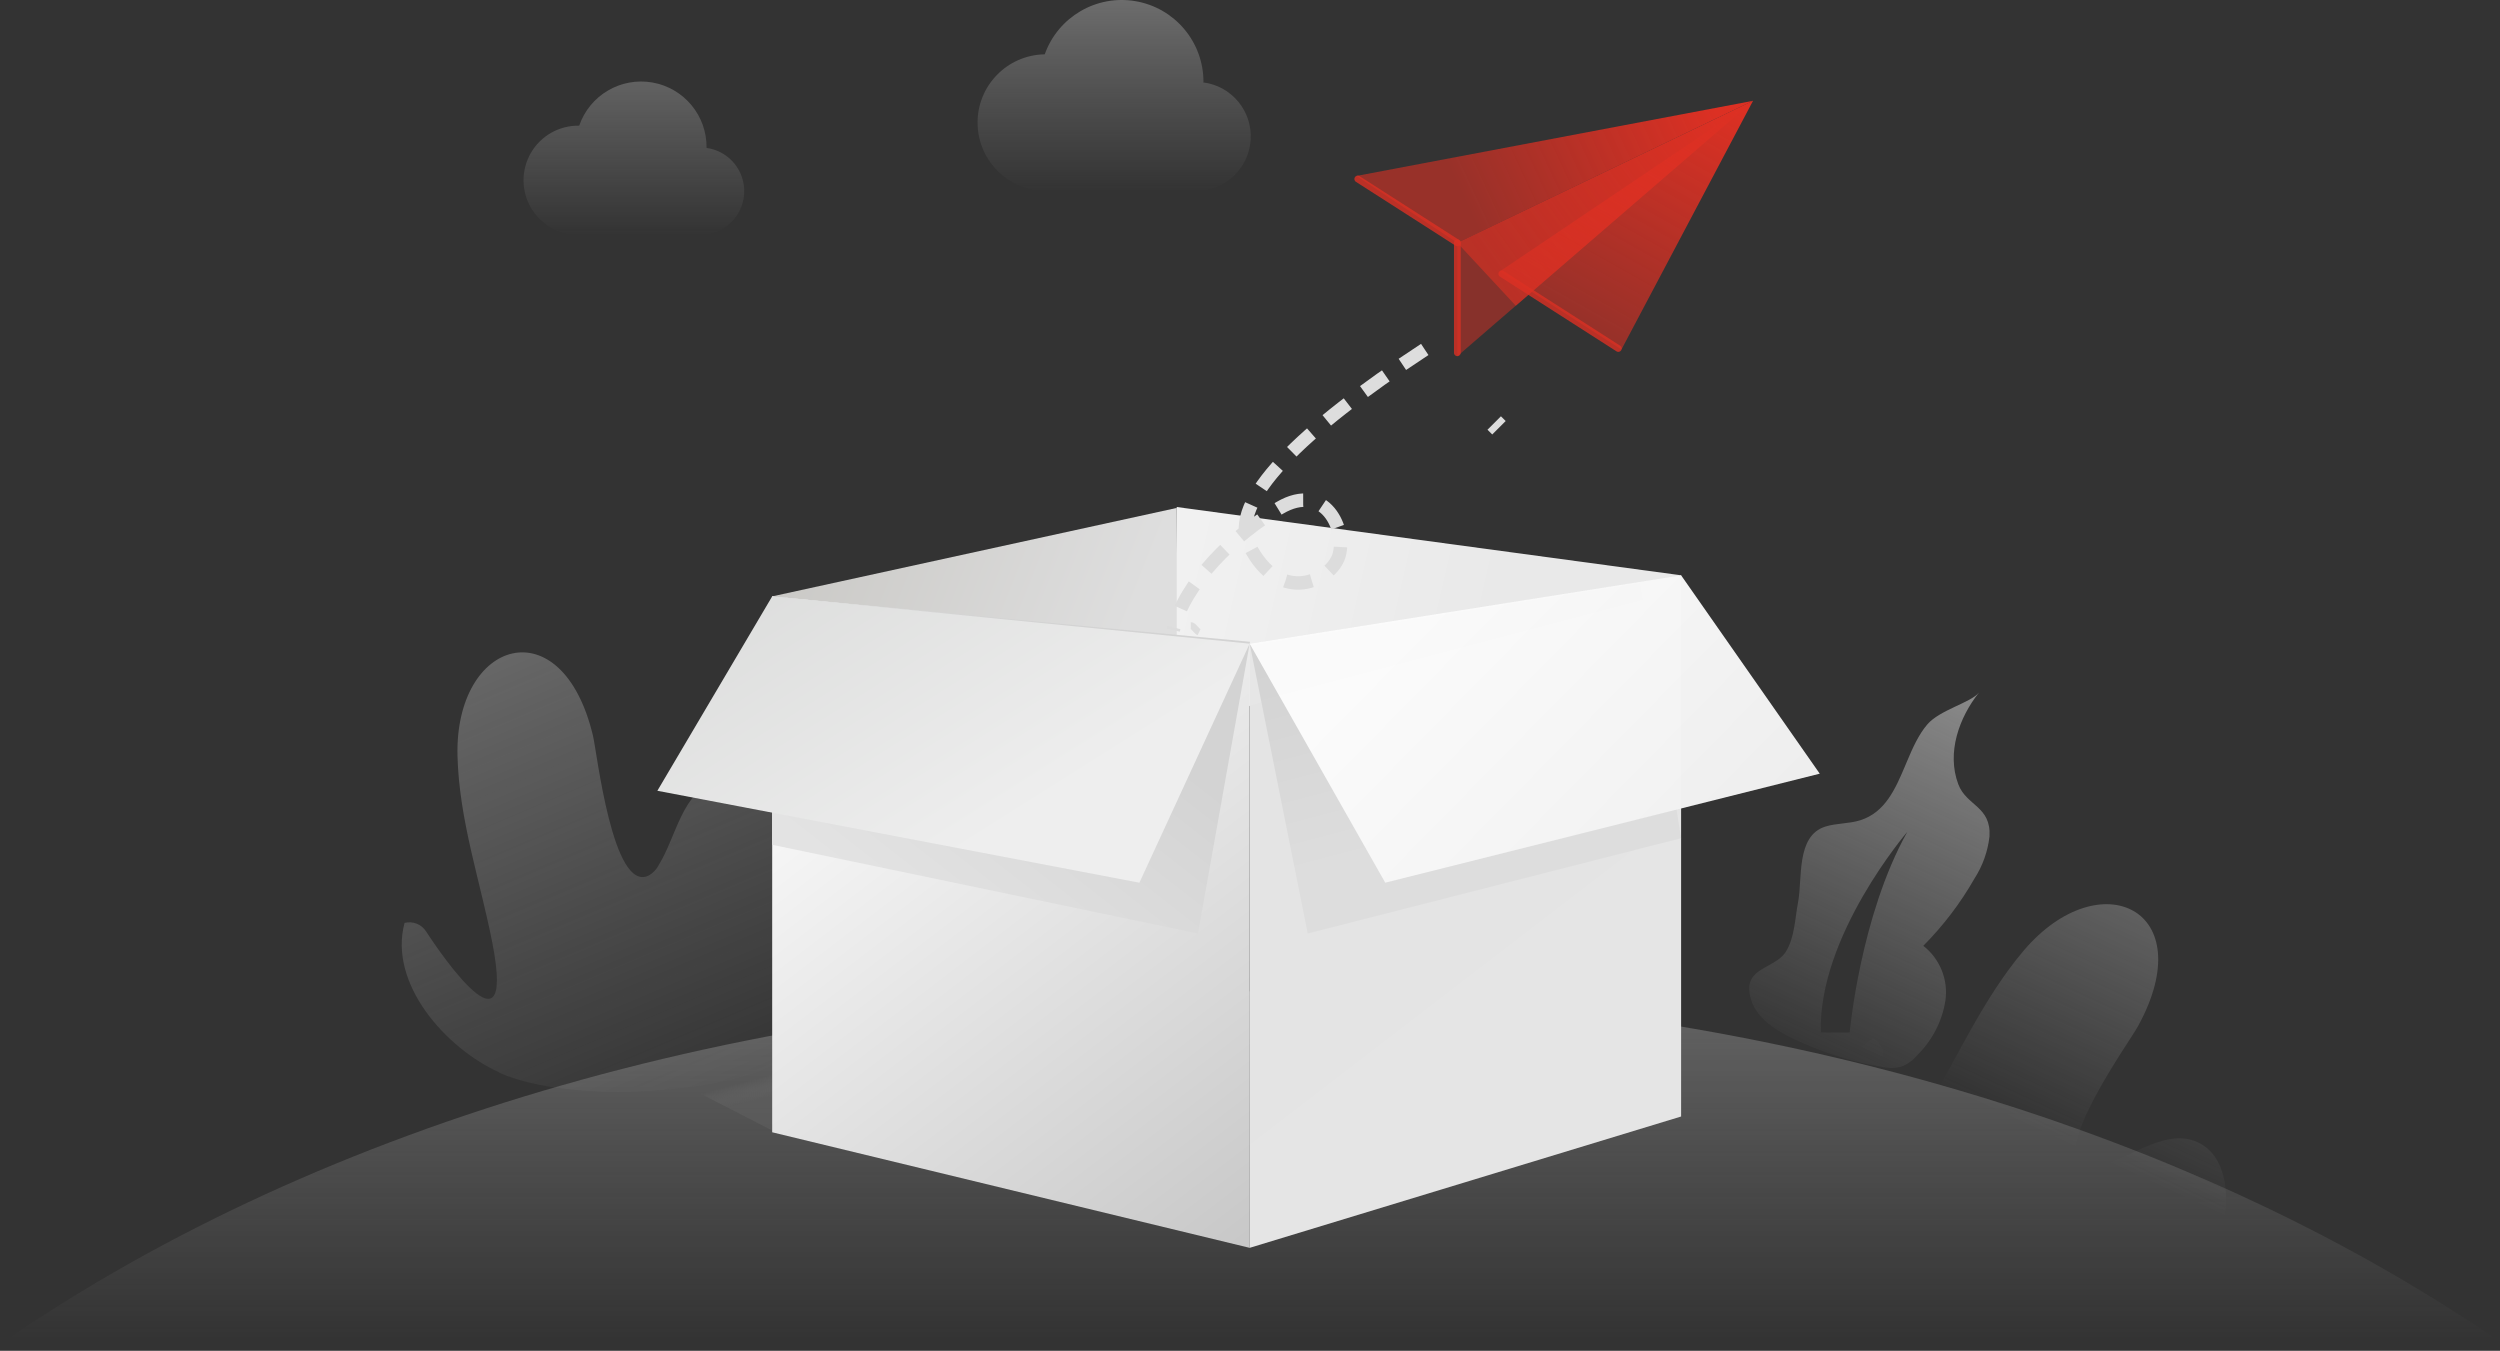 <?xml version="1.0" encoding="utf-8"?>
<svg width="372px" height="201px"  version="1.1" xmlns:xlink="http://www.w3.org/1999/xlink" xmlns="http://www.w3.org/2000/svg">
  <rect width="100%" height="100%" fill="#333333" stroke="none"/>
  <defs>
    <linearGradient x1="-0.47" y1="-1.86" x2="0.689" y2="1" id="gradient_1">
      <stop offset="0" stop-color="#D2D2D2" />
      <stop offset="1" stop-color="#D2D2D2" stop-opacity="0" />
    </linearGradient>
    <linearGradient x1="1.19" y1="-1.109" x2="0.545" y2="0.556" id="gradient_2">
      <stop offset="0" stop-color="#D2D2D2" />
      <stop offset="1" stop-color="#D2D2D2" stop-opacity="0" />
    </linearGradient>
    <linearGradient x1="0.5" y1="-2.212" x2="0.5" y2="1" id="gradient_3">
      <stop offset="0" stop-color="#D2D2D2" />
      <stop offset="1" stop-color="#D2D2D2" stop-opacity="0" />
    </linearGradient>
    <linearGradient x1="1.001" y1="-0.978" x2="0.388" y2="1.047" id="gradient_4">
      <stop offset="0" stop-color="#D2D2D2" />
      <stop offset="1" stop-color="#D2D2D2" stop-opacity="0" />
    </linearGradient>
    <linearGradient x1="0.5" y1="-2.301" x2="0.5" y2="1" id="gradient_5">
      <stop offset="0" stop-color="#D2D2D2" />
      <stop offset="1" stop-color="#D2D2D2" stop-opacity="0" />
    </linearGradient>
    <linearGradient x1="0.5" y1="-1.692" x2="0.5" y2="1" id="gradient_6">
      <stop offset="0" stop-color="#D2D2D2" />
      <stop offset="1" stop-color="#D2D2D2" stop-opacity="0" />
    </linearGradient>
    <linearGradient x1="0.676" y1="0.481" x2="0.73" y2="0.537" id="gradient_7">
      <stop offset="0" stop-color="#858585" stop-opacity="0" />
      <stop offset="1" stop-color="#616161" stop-opacity="0.502" />
    </linearGradient>
    <linearGradient x1="-0.091" y1="0.47" x2="0.633" y2="0.543" id="gradient_8">
      <stop offset="0" stop-color="#F2F2F2" />
      <stop offset="1" stop-color="#E9E9E9" />
    </linearGradient>
    <linearGradient x1="0.017" y1="0.417" x2="0.926" y2="0.537" id="gradient_9">
      <stop offset="0" stop-color="#CAC9C6" />
      <stop offset="1" stop-color="#DEDEDE" />
    </linearGradient>
    <linearGradient x1="0.871" y1="1.134" x2="0.231" y2="0" id="gradient_10">
      <stop offset="0" stop-color="#C5C5C5" />
      <stop offset="1" stop-color="#FFFFFF" />
    </linearGradient>
    <linearGradient x1="0.042" y1="0.696" x2="0.591" y2="0.199" id="gradient_11">
      <stop offset="0" stop-color="#E3E3E3" />
      <stop offset="1" stop-color="#D3D3D3" />
    </linearGradient>
    <linearGradient x1="0.377" y1="0.249" x2="0.989" y2="1.497" id="gradient_12">
      <stop offset="0" stop-color="#E5E5E5" />
      <stop offset="1" stop-color="#E8E8E8" />
    </linearGradient>
    <linearGradient x1="0.773" y1="0.621" x2="0.591" y2="0.059" id="gradient_13">
      <stop offset="0" stop-color="#DDDDDD" />
      <stop offset="1" stop-color="#D3D3D3" />
    </linearGradient>
    <linearGradient x1="0.712" y1="0.645" x2="-0.081" y2="0.035" id="gradient_14">
      <stop offset="0" stop-color="#EEEEEE" />
      <stop offset="1" stop-color="#DADBDA" />
    </linearGradient>
    <linearGradient x1="0.223" y1="0.354" x2="1.225" y2="0.886" id="gradient_15">
      <stop offset="0" stop-color="#FAFAFA" />
      <stop offset="1" stop-color="#EBEBEB" />
    </linearGradient>
    <linearGradient x1="0.839" y1="0" x2="0.241" y2="0.962" id="gradient_16">
      <stop offset="0" stop-color="#DDDDDD" />
      <stop offset="1" stop-color="#DCDCDC" />
    </linearGradient>
    <linearGradient x1="0.249" y1="0.555" x2="0.965" y2="0.436" id="gradient_17">
      <stop offset="0" stop-color="#DC3023" stop-opacity="0.6" />
      <stop offset="1" stop-color="#DC3023" />
    </linearGradient>
    <linearGradient x1="0.057" y1="0.837" x2="0.261" y2="0.653" id="gradient_18">
      <stop offset="0" stop-color="#DC3023" stop-opacity="0.498" />
      <stop offset="1" stop-color="#DC3023" stop-opacity="0.498" />
    </linearGradient>
    <linearGradient x1="0.057" y1="0.717" x2="0.972" y2="0.26" id="gradient_19">
      <stop offset="0" stop-color="#DC3023" stop-opacity="0.6" />
      <stop offset="1" stop-color="#DC3023" />
    </linearGradient>
    <linearGradient x1="0.973" y1="0.049" x2="0.455" y2="0.952" id="gradient_20">
      <stop offset="0" stop-color="#DC3023" />
      <stop offset="1" stop-color="#DC3023" stop-opacity="0.6" />
    </linearGradient>
    <path d="M0 0L371 0L371 200L0 200L0 0Z" id="path_1" />
    <clipPath id="mask_1">
      <use xlink:href="#path_1" />
    </clipPath>
  </defs>
  <g id="不存在" transform="translate(1 0)">
    <path d="M0 0L371 0L371 200L0 200L0 0Z" id="Background" fill="none" fill-rule="evenodd" stroke="none" />
    <g clip-path="url(#mask_1)">
      <g id="页面-1">
        <g id="空状态图标备份">
          <g id="编组-21">
            <g id="编组-2">
              <path d="M14.482 62.482C6.568 58.902 -2.012 49.297 0.42 40.26C1.637 39.949 2.916 40.445 3.605 41.495C3.605 41.495 17.334 62.939 13.482 43.211C11.667 33.939 8.544 24.976 8.297 15.396C7.889 -2.012 23.865 -6.839 28.457 12.396C29.062 14.939 31.383 35.618 36.667 33.248C37.348 32.89 37.9 32.329 38.247 31.643C40.926 27.248 41.729 20.791 46.642 19.297C50.951 17.939 55.198 21.68 57.519 25.544C62.223 33.396 68.519 52.914 58.889 59.532C49.26 66.149 24.963 67.198 14.568 62.569L14.482 62.482L14.482 62.482Z" transform="translate(58.777 97.072)" id="路径" fill="url(#gradient_1)" fill-rule="evenodd" stroke="none" />
              <path d="M2.194 45.885C-1.288 37.922 -1.201 25.046 6.7 19.959C7.817 20.559 8.42 21.811 8.194 23.058C8.194 23.058 3.984 48.181 14.367 30.959C19.305 22.848 23.009 14.12 29.181 6.848C40.527 -6.411 55.651 0.786 46.157 18.132C44.922 20.428 32.749 37.317 38.255 39.12C39.001 39.303 39.785 39.256 40.502 38.984C45.441 37.527 50.379 33.28 55.046 35.428C59.144 37.317 59.786 42.922 58.922 47.354C57.144 56.33 48.43 66.367 36.85 64.811C25.023 63.206 6.786 56.379 2.231 45.972L2.194 45.885L2.194 45.885Z" transform="translate(270.991 134.545)" id="路径#1" fill="url(#gradient_2)" fill-rule="evenodd" stroke="none" />
              <path d="M370.519 51.852C323.963 19.914 258.173 0 185.259 0C112.346 0 46.556 19.914 0 51.852L370.519 51.852L370.519 51.852Z" transform="translate(0 147.505)" id="路径#2" fill="url(#gradient_3)" fill-rule="evenodd" stroke="none" />
              <path d="M34.192 0C31.242 3.704 29.353 8.951 31.118 13.642C32.341 16.877 36.02 16.901 35.76 21.395C35.507 23.639 34.737 25.794 33.513 27.691C31.428 31.34 28.871 34.698 25.909 37.679C28.378 39.605 29.634 42.7 29.205 45.803C28.721 48.881 27.262 51.724 25.044 53.914C24.391 54.712 23.54 55.325 22.575 55.691C21.641 55.907 20.67 55.907 19.736 55.691C15.142 54.912 10.682 53.486 6.489 51.457C3.871 50.21 1.205 48.506 0.316 45.79C-0.703 42.673 0.917 41.682 2.684 40.706L3.141 40.453C4.053 39.944 4.949 39.391 5.489 38.506C6.785 36.383 6.822 33.543 7.279 31.173C7.946 27.679 6.958 21.309 11.328 19.938C13.02 19.407 14.859 19.531 16.55 18.988C20.225 17.818 21.746 14.362 23.218 10.867L23.486 10.232C24.335 8.222 25.21 6.244 26.513 4.728C28.365 2.568 32.958 1.506 34.192 0L34.192 0ZM23.526 20.728C23.526 20.728 10.229 36.235 10.662 50.568L14.958 50.568C14.958 50.568 16.513 33.284 23.526 20.728L23.526 20.728Z" transform="translate(259.277 103.06)" id="形状结合" fill="url(#gradient_4)" fill-rule="evenodd" stroke="none" />
              <path d="M27.233 9.881L27.233 9.881C27.302 5.096 23.884 0.969 19.169 0.146C14.454 -0.677 9.84 2.047 8.283 6.573C5.312 6.515 2.547 8.083 1.072 10.662C-0.403 13.241 -0.353 16.42 1.204 18.951C2.761 21.481 5.575 22.96 8.542 22.807L26.431 22.807C29.827 22.762 32.615 20.107 32.826 16.716C33.036 13.326 30.598 10.347 27.233 9.881L27.233 9.881L27.233 9.881Z" transform="translate(76.903 12.129)" id="路径#3" fill="url(#gradient_5)" fill-rule="evenodd" stroke="none" />
              <path d="M33.612 12.208L33.612 12.147C33.605 6.232 29.343 1.18 23.513 0.177C17.683 -0.825 11.978 2.512 9.995 8.085C4.387 8.174 -0.087 12.792 0.001 18.4C0.09 24.008 4.708 28.482 10.316 28.394L32.538 28.394C36.82 28.401 40.367 25.075 40.636 20.802C40.904 16.529 37.8 12.785 33.551 12.258L33.612 12.208L33.612 12.208Z" transform="translate(144.462 0)" id="路径#4" fill="url(#gradient_6)" fill-rule="evenodd" stroke="none" />
            </g>
            <path d="M0 0L52.837 0L106 29L53.779 27.67L0 0Z" transform="translate(61 141)" id="矩形" fill="url(#gradient_7)" fill-rule="evenodd" stroke="none" />
            <path d="M0.519 0L0 33.037L75.568 10.161L0.519 0Z" transform="translate(173.58 75.444)" id="路径#5" fill="url(#gradient_8)" fill-rule="evenodd" stroke="none" />
            <path d="M0 13.161L60.197 0L60.197 20.062L0 13.161Z" transform="translate(113.901 75.58)" id="路径#6" fill="url(#gradient_9)" fill-rule="evenodd" stroke="none" />
            <path d="M0 0L71.049 7.037L71.049 96.938L0 79.741L0 0Z" transform="translate(113.901 88.741)" id="路径#7" fill="url(#gradient_10)" fill-rule="evenodd" stroke="none" />
            <path d="M0 0L71.099 6.759L63.358 50.163L0 36.964L0 0Z" transform="translate(113.901 88.741)" id="矩形#1" fill="url(#gradient_11)" fill-rule="evenodd" stroke="none" />
            <path d="M0 10.173L64.198 0L64.198 80.531L0 100.074L0 10.173Z" transform="translate(184.951 85.605)" id="路径#8" fill="url(#gradient_12)" fill-opacity="0.99" fill-rule="evenodd" stroke="none" />
            <path d="M0 9.292L58.116 0L64.148 38.018L8.591 52.195L0 9.292Z" transform="translate(185 86.708)" id="矩形#2" fill="url(#gradient_13)" fill-rule="evenodd" stroke="none" />
            <path d="M17.086 0L0 28.926L71.728 42.605L88.136 7.037L17.086 0Z" transform="translate(96.815 88.741)" id="路径#9" fill="url(#gradient_14)" fill-rule="evenodd" stroke="none" />
            <path d="M0 10.173L20.173 45.741L84.827 29.518L64.198 0L0 10.173Z" transform="translate(184.951 85.605)" id="路径#10" fill="url(#gradient_15)" fill-opacity="0.99" fill-rule="evenodd" stroke="none" />
            <path d="M0 0C0.407 0 0.815 0.8 1.235 1" transform="translate(176.185 93.074)" id="路径#11" fill="none" fill-rule="evenodd" stroke="#DDDDDD" stroke-width="1" />
            <path d="M0 2L2 0" transform="translate(220.691 62.296)" id="路径#12" fill="none" fill-rule="evenodd" stroke="#DDDDDD" stroke-width="1" />
            <path d="M37.42 0C19.167 11.966 7.997 22.61 11.318 29.201C15.831 38.16 23.496 34.441 24.66 30.682C25.823 26.923 22.622 19.586 15.831 23.58C9.041 27.575 1.642 34.737 0 41.753" transform="translate(173.58 52)" id="路径-19" fill="none" fill-rule="evenodd" stroke="url(#gradient_16)" stroke-width="2" stroke-dasharray="4 3" />
            <g id="飞机" transform="translate(200.852 15)">
              <path d="M59 0L0 11.178L15 21.134L59 0Z" id="路径-16备份" fill="url(#gradient_17)" fill-rule="evenodd" stroke="none" />
              <path d="M44 0L0 21.134L0 38L44 0Z" transform="translate(15 0)" id="路径-16备份-2" fill="url(#gradient_18)" fill-rule="evenodd" stroke="none" />
              <path d="M44 0L0 21.134L8.697 30.495L44 0Z" transform="translate(15 0)" id="路径-16备份-2#1" fill="url(#gradient_19)" fill-rule="evenodd" stroke="none" />
              <path d="M37.679 0L0 25.384L18.102 37L37.679 0Z" transform="translate(21.321 0)" id="路径-16备份#1" fill="url(#gradient_20)" fill-rule="evenodd" stroke="none" />
              <path d="M14.819 9.499L0 0" transform="translate(0.182 11.635)" id="路径-16" fill="none" fill-rule="evenodd" stroke="#DC3023" stroke-opacity="0.8" stroke-width="1" stroke-linecap="round" />
              <path d="M0 0L17.342 11.113" transform="translate(21.609 25.745)" id="路径-17" fill="none" fill-rule="evenodd" stroke="#DC3023" stroke-opacity="0.8" stroke-width="1" stroke-linecap="round" />
              <path d="M1 0L1 16.362" transform="translate(14 21.134)" id="路径-18" fill="none" fill-rule="evenodd" stroke="#DC3023" stroke-opacity="0.8" stroke-width="1" stroke-linecap="round" />
            </g>
          </g>
        </g>
      </g>
    </g>
  </g>
</svg>
